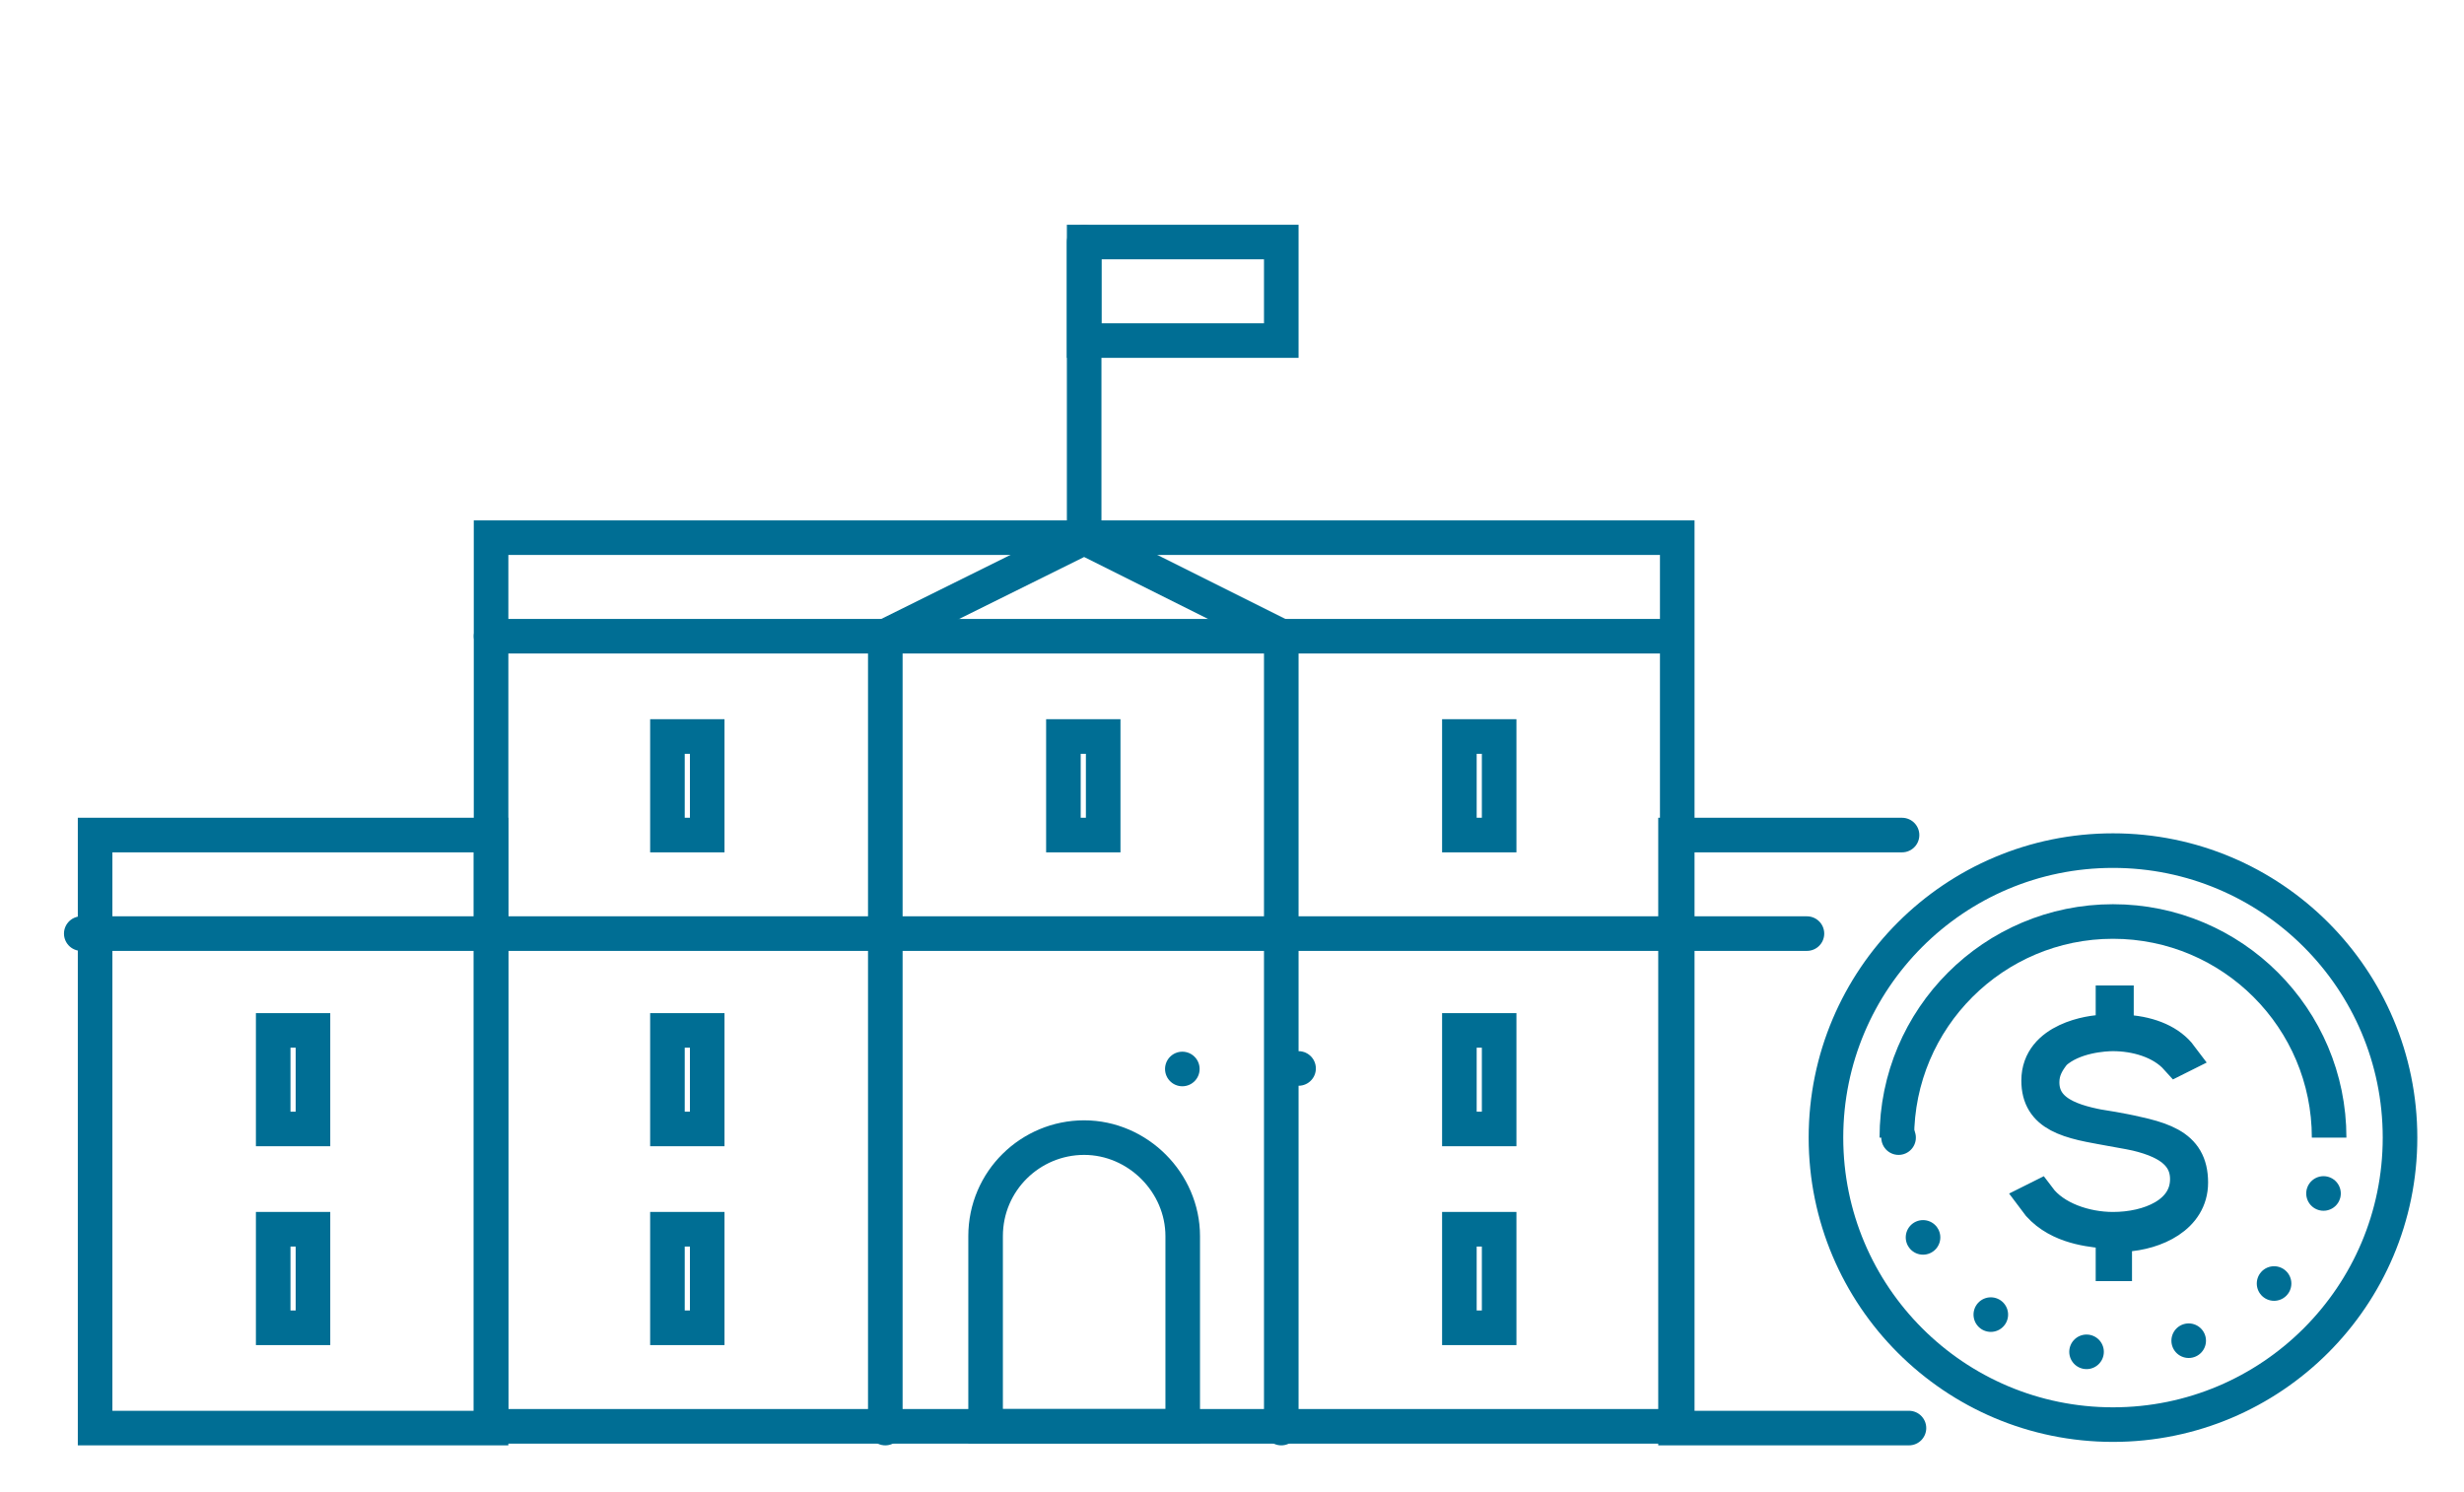 <?xml version="1.0" encoding="utf-8"?>
<!-- Generator: Adobe Illustrator 20.1.0, SVG Export Plug-In . SVG Version: 6.00 Build 0)  -->
<svg version="1.1" id="Capa_1" xmlns="http://www.w3.org/2000/svg" xmlns:xlink="http://www.w3.org/1999/xlink" x="0px" y="0px"
	 viewBox="0 0 142.5 86.3" style="enable-background:new 0 0 142.5 86.3;" xml:space="preserve">
<style type="text/css">
	.st0{fill:none;stroke:#006E94;stroke-width:2;stroke-linecap:round;stroke-miterlimit:10;}
	.st1{fill:none;stroke:#006E94;stroke-width:2;stroke-linecap:round;stroke-miterlimit:10;stroke-dasharray:0,6;}
	.st2{fill:none;stroke:#006E94;stroke-width:2;stroke-miterlimit:10;}
	.st3{fill:none;stroke:#006E94;stroke-width:2;stroke-linecap:round;stroke-miterlimit:10;stroke-dasharray:0,6.833;}
	.st4{fill:none;}
</style>
<path id="XMLID_25_" class="st0" d="M5.5,48.3h22.9v34.3H5.5V48.3z"/>
<path id="XMLID_24_" class="st0" d="M110.4,82.6H96.9V48.3H110"/>
<path id="XMLID_23_" class="st0" d="M28.4,31.1H97v51.4H28.4V31.1z"/>
<path id="XMLID_22_" class="st0" d="M62.7,31.1V14"/>
<path id="XMLID_21_" class="st0" d="M62.7,14h11.4v5.7H62.7V14z"/>
<path id="XMLID_20_" class="st0" d="M74.1,82.6V36.8"/>
<path id="XMLID_19_" class="st0" d="M51.2,82.6V36.8"/>
<path id="XMLID_18_" class="st0" d="M4.7,54h99.8"/>
<path id="XMLID_17_" class="st0" d="M28.4,36.8h68.5"/>
<path id="XMLID_16_" class="st0" d="M51.2,36.8l11.5-5.7l11.4,5.7"/>
<path id="XMLID_15_" class="st0" d="M62.7,65.8c-3.1,0-5.7,2.5-5.7,5.7v11h11.4v-11C68.4,68.4,65.8,65.8,62.7,65.8z"/>
<g id="XMLID_5_">
	<path id="XMLID_14_" class="st0" d="M61.5,42.6h2.3v5.7h-2.3V42.6z"/>
	<path id="XMLID_13_" class="st0" d="M84.4,42.6h2.3v5.7h-2.3V42.6z"/>
	<path id="XMLID_12_" class="st0" d="M38.6,42.6h2.3v5.7h-2.3V42.6z"/>
	<path id="XMLID_11_" class="st0" d="M84.4,71.1h2.3v5.7h-2.3V71.1z"/>
	<path id="XMLID_10_" class="st0" d="M38.6,71.1h2.3v5.7h-2.3V71.1z"/>
	<path id="XMLID_9_" class="st0" d="M84.4,59.6h2.3v5.7h-2.3V59.6z"/>
	<path id="XMLID_8_" class="st0" d="M15.8,71.1h2.3v5.7h-2.3V71.1z"/>
	<path id="XMLID_7_" class="st0" d="M15.8,59.6h2.3v5.7h-2.3V59.6z"/>
	<path id="XMLID_6_" class="st0" d="M38.6,59.6h2.3v5.7h-2.3V59.6z"/>
</g>
<circle class="st0" cx="122.2" cy="65.8" r="16.6"/>
<path id="XMLID_4_" class="st0" d="M122.2,72.9v-1.7h-0.6c-0.9-0.1-2.8-0.3-3.9-1.8l0.2-0.1c0.9,1.2,2.7,1.8,4.3,1.8
	c2.1,0,4.3-0.9,4.3-2.9c0-2.2-2.7-2.6-4.3-2.9c-2.6-0.4-4.3-0.8-4.3-2.8c0-2.4,3.1-2.8,3.7-2.8h0.6V58h0.2v1.6l0.6,0.1
	c1.4,0.1,2.5,0.6,3.1,1.4l-0.2,0.1c-0.9-1-2.4-1.4-3.7-1.4c-0.5,0-2.3,0.1-3.4,1.1c-0.4,0.5-0.7,1-0.7,1.7c0,2,2.3,2.4,4,2.7
	c2.9,0.5,4.6,0.9,4.6,3.1c0,2-2.1,2.9-3.8,3h-0.6v1.7h-0.1L122.2,72.9z"/>
<path class="st1" d="M109.8,65.8c0,6.9,5.6,12.5,12.5,12.5c6.9,0,12.5-5.6,12.5-12.5"/>
<path class="st2" d="M134.7,65.8c0-6.9-5.6-12.5-12.5-12.5c-6.9,0-12.5,5.6-12.5,12.5"/>
<path id="XMLID_1_" class="st3" d="M75.1,61.8c-1.1-0.4-2.2-0.5-3.3-0.5c-2.5,0-4.9,0.8-6.3,2.2"/>
<path class="st4" d="M0,0h142.5v85H0V0z"/>
</svg>
